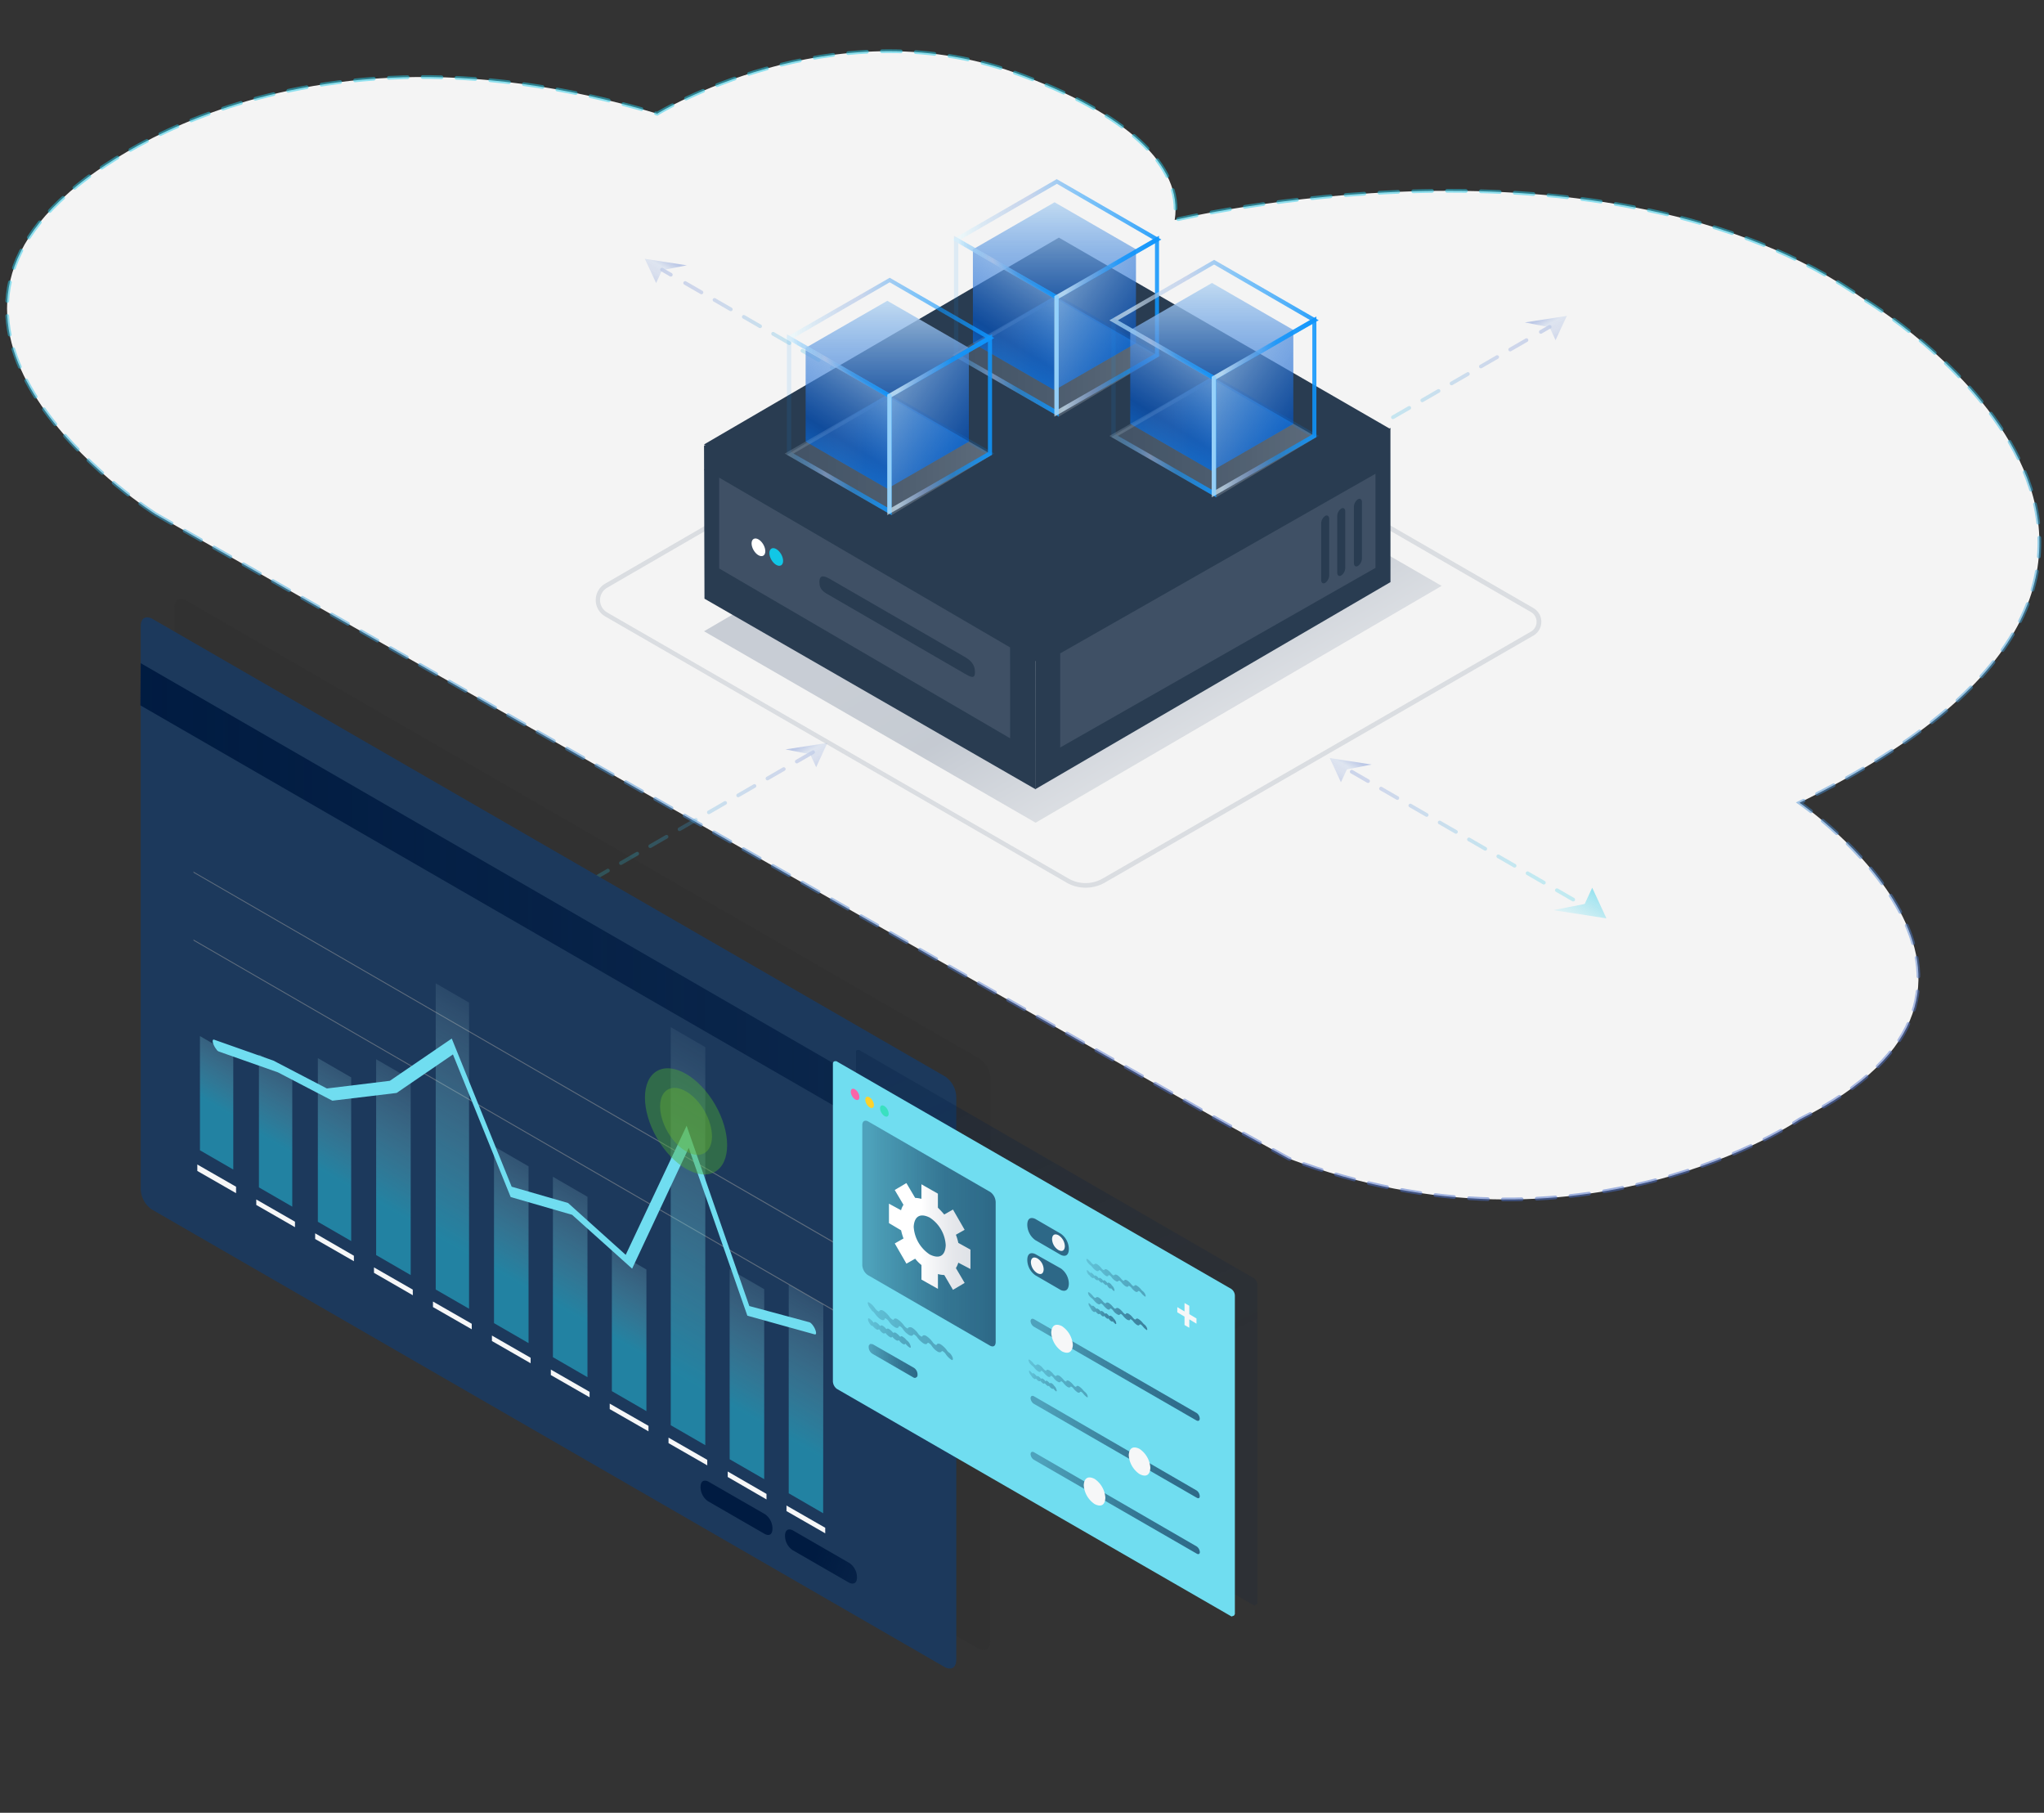 <?xml version="1.0" encoding="utf-8"?><svg xmlns="http://www.w3.org/2000/svg" xmlns:xlink="http://www.w3.org/1999/xlink" width="552" height="489.46" viewBox="0 0 552 489.46"><rect x="0" y="0" width="552" height="489.46" fill="#333333" stroke="none"/><defs><style>.cls-1{fill:#f4f4f4;stroke:url(#linear-gradient);}.cls-1,.cls-11,.cls-12,.cls-15,.cls-16,.cls-17,.cls-3,.cls-4,.cls-7,.cls-8{stroke-linecap:round;stroke-miterlimit:10;}.cls-1,.cls-12,.cls-16,.cls-3,.cls-8{stroke-dasharray:5.08 4.06;}.cls-2,.cls-22,.cls-57{opacity:0.5;}.cls-11,.cls-12,.cls-15,.cls-16,.cls-17,.cls-3,.cls-4,.cls-7,.cls-8{fill:none;}.cls-3{stroke:url(#linear-gradient-2);}.cls-4{stroke:url(#linear-gradient-3);}.cls-5{fill:url(#linear-gradient-4);}.cls-6{fill:url(#linear-gradient-5);}.cls-7{stroke:url(#linear-gradient-6);}.cls-8{stroke:url(#linear-gradient-7);}.cls-9{fill:url(#linear-gradient-8);}.cls-10{fill:url(#linear-gradient-9);}.cls-11{stroke:url(#linear-gradient-10);}.cls-12{stroke:url(#linear-gradient-11);}.cls-13{fill:url(#linear-gradient-12);}.cls-14{fill:url(#linear-gradient-13);}.cls-15{stroke:url(#linear-gradient-14);}.cls-16{stroke:url(#linear-gradient-15);}.cls-17{stroke:url(#linear-gradient-16);}.cls-18{fill:url(#linear-gradient-17);}.cls-19{fill:url(#linear-gradient-18);}.cls-20,.cls-32,.cls-41,.cls-50{opacity:0.2;}.cls-21,.cls-24{fill:#718095;}.cls-22,.cls-24,.cls-27,.cls-32,.cls-36,.cls-41,.cls-45,.cls-50,.cls-54,.cls-57,.cls-73,.cls-74,.cls-75,.cls-81,.cls-82,.cls-83,.cls-84,.cls-85,.cls-88,.cls-89,.cls-90,.cls-91,.cls-93,.cls-94,.cls-95,.cls-96,.cls-97,.cls-98{isolation:isolate;}.cls-22{fill:url(#linear-gradient-19);}.cls-23{fill:#293c51;}.cls-24,.cls-27,.cls-36,.cls-45,.cls-75{opacity:0.3;}.cls-25{fill:#fff;}.cls-26{fill:#11c7e6;}.cls-27{fill:url(#linear-gradient-20);}.cls-28{fill:url(#linear-gradient-21);}.cls-29{fill:url(#linear-gradient-22);}.cls-30{fill:url(#linear-gradient-23);}.cls-31{fill:url(#linear-gradient-24);}.cls-32{fill:url(#linear-gradient-25);}.cls-33{fill:url(#linear-gradient-26);}.cls-34{fill:url(#linear-gradient-27);}.cls-35{fill:url(#linear-gradient-28);}.cls-36{fill:url(#linear-gradient-29);}.cls-37{fill:url(#linear-gradient-30);}.cls-38{fill:url(#linear-gradient-31);}.cls-39{fill:url(#linear-gradient-32);}.cls-40{fill:url(#linear-gradient-33);}.cls-41{fill:url(#linear-gradient-34);}.cls-42{fill:url(#linear-gradient-35);}.cls-43{fill:url(#linear-gradient-36);}.cls-44{fill:url(#linear-gradient-37);}.cls-45{fill:url(#linear-gradient-38);}.cls-46{fill:url(#linear-gradient-39);}.cls-47{fill:url(#linear-gradient-40);}.cls-48{fill:url(#linear-gradient-41);}.cls-49{fill:url(#linear-gradient-42);}.cls-50{fill:url(#linear-gradient-43);}.cls-51{fill:url(#linear-gradient-44);}.cls-52{fill:url(#linear-gradient-45);}.cls-53{fill:url(#linear-gradient-46);}.cls-54{fill:#252626;opacity:0.11;}.cls-55{fill:#1c395c;}.cls-56{fill:url(#linear-gradient-47);}.cls-57{fill:#9e9e9e;}.cls-58{fill:url(#linear-gradient-48);}.cls-59{fill:url(#linear-gradient-49);}.cls-60{fill:url(#linear-gradient-50);}.cls-61,.cls-94{fill:#f6f7f8;}.cls-62{fill:url(#linear-gradient-51);}.cls-63{fill:url(#linear-gradient-52);}.cls-64{fill:url(#linear-gradient-53);}.cls-65{fill:url(#linear-gradient-54);}.cls-66{fill:url(#linear-gradient-55);}.cls-67{fill:url(#linear-gradient-56);}.cls-68{fill:url(#linear-gradient-57);}.cls-69{fill:url(#linear-gradient-58);}.cls-70{fill:url(#linear-gradient-59);}.cls-71{fill:url(#linear-gradient-60);}.cls-72{fill:#70ddf0;}.cls-73{fill:#4eaf33;}.cls-73,.cls-74{opacity:0.42;}.cls-74{fill:#64af33;}.cls-75{fill:url(#linear-gradient-61);}.cls-76{fill:#f965a8;}.cls-77{fill:#fed22c;}.cls-78{fill:#3ae0c0;}.cls-79{opacity:0.6;}.cls-80{opacity:0.8;}.cls-81,.cls-82,.cls-83,.cls-84,.cls-85,.cls-88,.cls-89,.cls-90,.cls-91,.cls-93,.cls-95,.cls-96,.cls-97,.cls-98{opacity:0.75;}.cls-81{fill:url(#linear-gradient-62);}.cls-82{fill:url(#linear-gradient-63);}.cls-83{fill:url(#linear-gradient-64);}.cls-84{fill:url(#linear-gradient-65);}.cls-86{fill:url(#linear-gradient-66);}.cls-87{fill:url(#linear-gradient-67);}.cls-88{fill:url(#linear-gradient-68);}.cls-89{fill:url(#linear-gradient-69);}.cls-90{fill:url(#linear-gradient-70);}.cls-91{fill:url(#linear-gradient-71);}.cls-92{fill:url(#linear-gradient-72);}.cls-93{fill:url(#linear-gradient-73);}.cls-95{fill:url(#linear-gradient-74);}.cls-96{fill:url(#linear-gradient-75);}.cls-97{fill:url(#linear-gradient-76);}.cls-98{fill:url(#linear-gradient-77);}</style><linearGradient id="linear-gradient" x1="55.76" y1="116.21" x2="593.75" y2="116.21" gradientTransform="matrix(0, 0.58, -1.73, 0, 477.62, -18.66)" gradientUnits="userSpaceOnUse"><stop offset="0" stop-color="#28cce8" stop-opacity="0.5"/><stop offset="0.2" stop-color="#2ac8e7" stop-opacity="0.5"/><stop offset="0.84" stop-color="#5476cc" stop-opacity="0.47"/><stop offset="1" stop-color="#4a6dc9" stop-opacity="0.5"/></linearGradient><linearGradient id="linear-gradient-2" x1="174.25" y1="-4405.42" x2="210.74" y2="-4425.4" gradientTransform="matrix(1, 0, 0, -1, -3.51, -4194.35)" xlink:href="#linear-gradient"/><linearGradient id="linear-gradient-3" x1="157.14" y1="-4434.3" x2="219.62" y2="-4468.52" gradientTransform="matrix(1, 0, 0, -1, -3.51, -4194.35)" xlink:href="#linear-gradient"/><linearGradient id="linear-gradient-4" x1="-6144.5" y1="3584.16" x2="-6144.5" y2="3593.73" gradientTransform="matrix(-1, 0.58, 0.87, 0.5, -9046.36, 1972.39)" gradientUnits="userSpaceOnUse"><stop offset="0.06" stop-color="#5476cc" stop-opacity="0.7"/><stop offset="0.37" stop-color="#9bb5e3" stop-opacity="0.5"/><stop offset="0.62" stop-color="#6f8ed5" stop-opacity="0.38"/><stop offset="1" stop-color="#4a6dc9" stop-opacity="0.5"/></linearGradient><linearGradient id="linear-gradient-5" x1="-4807.41" y1="-7536.09" x2="-4807.41" y2="-7523.97" gradientTransform="matrix(1, -0.58, -0.87, -0.5, -1591.03, -6310.15)" gradientUnits="userSpaceOnUse"><stop offset="0" stop-color="#b8eef7" stop-opacity="0.6"/><stop offset="1" stop-color="#2dcde9" stop-opacity="0.9"/></linearGradient><linearGradient id="linear-gradient-6" x1="359.4" y1="-4249.64" x2="421.88" y2="-4283.85" gradientTransform="matrix(1, 0, 0, -1, -3.51, -4194.35)" xlink:href="#linear-gradient"/><linearGradient id="linear-gradient-7" x1="372.77" y1="-4293.19" x2="404.96" y2="-4310.81" gradientTransform="matrix(1, 0, 0, -1, -3.51, -4194.35)" xlink:href="#linear-gradient"/><linearGradient id="linear-gradient-8" x1="-6343.72" y1="3584.69" x2="-6343.72" y2="3594.26" xlink:href="#linear-gradient-4"/><linearGradient id="linear-gradient-9" x1="-4601.35" y1="-7536.63" x2="-4601.35" y2="-7524.51" xlink:href="#linear-gradient-5"/><linearGradient id="linear-gradient-10" x1="-3381.6" y1="-4345.2" x2="-3319.12" y2="-4379.41" gradientTransform="translate(-2996.51 -4194.35) rotate(180)" xlink:href="#linear-gradient"/><linearGradient id="linear-gradient-11" x1="-3409.09" y1="-4410.48" x2="-3373.56" y2="-4429.93" gradientTransform="translate(-2996.51 -4194.35) rotate(180)" xlink:href="#linear-gradient"/><linearGradient id="linear-gradient-12" x1="-4357.89" y1="1519.86" x2="-4357.89" y2="1529.43" gradientTransform="matrix(1, 0.58, -0.87, 0.5, 6046.35, 1972.39)" xlink:href="#linear-gradient-4"/><linearGradient id="linear-gradient-13" x1="-6592.08" y1="-5471.12" x2="-6592.08" y2="-5459" gradientTransform="matrix(-1, -0.58, 0.87, -0.5, -1408.99, -6310.15)" xlink:href="#linear-gradient-5"/><linearGradient id="linear-gradient-14" x1="-3237.9" y1="-4234.21" x2="-3175.42" y2="-4268.43" gradientTransform="translate(-2996.51 -4194.35) rotate(180)" xlink:href="#linear-gradient"/><linearGradient id="linear-gradient-15" x1="-3219.38" y1="-4276.88" x2="-3190.97" y2="-4292.43" gradientTransform="translate(-2996.51 -4194.35) rotate(180)" xlink:href="#linear-gradient"/><linearGradient id="linear-gradient-16" x1="-3297.01" y1="-4336.23" x2="-3234.53" y2="-4370.44" gradientTransform="translate(-2996.51 -4194.35) rotate(180)" xlink:href="#linear-gradient"/><linearGradient id="linear-gradient-17" x1="-4566.67" y1="1492.45" x2="-4566.67" y2="1502.02" gradientTransform="matrix(1, 0.58, -0.87, 0.5, 6046.35, 1972.39)" xlink:href="#linear-gradient-4"/><linearGradient id="linear-gradient-18" x1="-6370.09" y1="-5443.42" x2="-6370.09" y2="-5431.3" gradientTransform="matrix(-1, -0.58, 0.87, -0.5, -1408.99, -6310.15)" xlink:href="#linear-gradient-5"/><linearGradient id="linear-gradient-19" x1="342.04" y1="879.31" x2="282.51" y2="774.71" gradientTransform="translate(0 -623.07)" gradientUnits="userSpaceOnUse"><stop offset="0.13" stop-color="#fff"/><stop offset="0.77" stop-color="#95a0b0"/><stop offset="0.82" stop-color="#98a3b2"/><stop offset="0.99" stop-color="#9ca6b5"/></linearGradient><linearGradient id="linear-gradient-20" x1="257.63" y1="-4281.01" x2="313.04" y2="-4281.01" gradientTransform="matrix(1, 0, 0, -1, 0, -4184.79)" gradientUnits="userSpaceOnUse"><stop offset="0" stop-color="#fff" stop-opacity="0.4"/><stop offset="0.17" stop-color="#fff" stop-opacity="0.44"/><stop offset="0.45" stop-color="#fff" stop-opacity="0.54"/><stop offset="0.8" stop-color="#fff" stop-opacity="0.7"/><stop offset="0.99" stop-color="#fff" stop-opacity="0.8"/></linearGradient><linearGradient id="linear-gradient-21" x1="262.74" y1="-4277.42" x2="306.78" y2="-4277.42" gradientTransform="matrix(1, 0, 0, -1, 0, -4184.79)" gradientUnits="userSpaceOnUse"><stop offset="0.04" stop-color="#e7f9fc" stop-opacity="0"/><stop offset="0.1" stop-color="#d8ecf7" stop-opacity="0.05"/><stop offset="0.37" stop-color="#0f95fc" stop-opacity="0.24"/><stop offset="0.62" stop-color="#0f95fc" stop-opacity="0.38"/><stop offset="0.84" stop-color="#0f95fc" stop-opacity="0.47"/><stop offset="1" stop-color="#0f95fc" stop-opacity="0.5"/></linearGradient><linearGradient id="linear-gradient-22" x1="284.76" y1="725.83" x2="284.76" y2="787.57" gradientTransform="translate(0 -678)" gradientUnits="userSpaceOnUse"><stop offset="0.02" stop-color="#d8ecf7" stop-opacity="0.9"/><stop offset="0.64" stop-color="#0056ce" stop-opacity="0.6"/><stop offset="1" stop-color="#0f95fc" stop-opacity="0.9"/></linearGradient><linearGradient id="linear-gradient-23" x1="289.04" y1="739.93" x2="260.51" y2="785.44" xlink:href="#linear-gradient-22"/><linearGradient id="linear-gradient-24" x1="271.95" y1="748.17" x2="324.84" y2="784.06" xlink:href="#linear-gradient-22"/><linearGradient id="linear-gradient-25" x1="257.1" y1="-4280.65" x2="313.69" y2="-4280.65" gradientTransform="matrix(1, 0, 0, -1, 0, -4184.79)" xlink:href="#linear-gradient-22"/><linearGradient id="linear-gradient-26" x1="257.1" y1="-4249.48" x2="313.63" y2="-4249.48" gradientTransform="matrix(1, 0, 0, -1, 0, -4184.79)" gradientUnits="userSpaceOnUse"><stop offset="0.04" stop-color="#e7f9fc" stop-opacity="0.6"/><stop offset="0.1" stop-color="#d8ecf7" stop-opacity="0.7"/><stop offset="0.37" stop-color="#9bb5e3" stop-opacity="0.5"/><stop offset="0.62" stop-color="#0f95fc" stop-opacity="0.5"/><stop offset="0.84" stop-color="#0f95fc" stop-opacity="0.7"/><stop offset="1" stop-color="#0f95fc" stop-opacity="0.9"/></linearGradient><linearGradient id="linear-gradient-27" x1="257.63" y1="-4272.86" x2="285.93" y2="-4272.86" gradientTransform="matrix(1, 0, 0, -1, 0, -4184.79)" gradientUnits="userSpaceOnUse"><stop offset="0.04" stop-color="#0f95fc" stop-opacity="0.1"/><stop offset="0.1" stop-color="#0f95fc" stop-opacity="0.2"/><stop offset="0.37" stop-color="#9bb5e3" stop-opacity="0.5"/><stop offset="0.62" stop-color="#0f95fc" stop-opacity="0.5"/><stop offset="0.84" stop-color="#0f95fc" stop-opacity="0.7"/><stop offset="1" stop-color="#0f95fc" stop-opacity="0.9"/></linearGradient><linearGradient id="linear-gradient-28" x1="284.74" y1="-4272.86" x2="313.04" y2="-4272.86" xlink:href="#linear-gradient-26"/><linearGradient id="linear-gradient-29" x1="300.12" y1="-4302.8" x2="355.53" y2="-4302.8" xlink:href="#linear-gradient-20"/><linearGradient id="linear-gradient-30" x1="305.23" y1="-4299.21" x2="349.27" y2="-4299.21" xlink:href="#linear-gradient-21"/><linearGradient id="linear-gradient-31" x1="327.25" y1="747.62" x2="327.25" y2="809.36" xlink:href="#linear-gradient-22"/><linearGradient id="linear-gradient-32" x1="331.54" y1="761.72" x2="303.01" y2="807.23" xlink:href="#linear-gradient-22"/><linearGradient id="linear-gradient-33" x1="314.45" y1="769.96" x2="367.34" y2="805.85" xlink:href="#linear-gradient-22"/><linearGradient id="linear-gradient-34" x1="299.6" y1="-4302.44" x2="356.18" y2="-4302.44" gradientTransform="matrix(1, 0, 0, -1, 0, -4184.79)" xlink:href="#linear-gradient-22"/><linearGradient id="linear-gradient-35" x1="299.6" y1="-4271.27" x2="356.13" y2="-4271.27" xlink:href="#linear-gradient-26"/><linearGradient id="linear-gradient-36" x1="300.12" y1="-4294.65" x2="328.43" y2="-4294.65" xlink:href="#linear-gradient-27"/><linearGradient id="linear-gradient-37" x1="327.23" y1="-4294.65" x2="355.53" y2="-4294.65" xlink:href="#linear-gradient-26"/><linearGradient id="linear-gradient-38" x1="212.51" y1="-4307.6" x2="267.91" y2="-4307.6" xlink:href="#linear-gradient-20"/><linearGradient id="linear-gradient-39" x1="217.57" y1="-4304.02" x2="261.62" y2="-4304.02" xlink:href="#linear-gradient-21"/><linearGradient id="linear-gradient-40" x1="239.59" y1="752.42" x2="239.59" y2="814.17" xlink:href="#linear-gradient-22"/><linearGradient id="linear-gradient-41" x1="243.89" y1="766.5" x2="215.37" y2="812" xlink:href="#linear-gradient-22"/><linearGradient id="linear-gradient-42" x1="226.84" y1="774.76" x2="279.72" y2="810.65" xlink:href="#linear-gradient-22"/><linearGradient id="linear-gradient-43" x1="211.92" y1="-4307.24" x2="268.5" y2="-4307.24" gradientTransform="matrix(1, 0, 0, -1, 0, -4184.79)" xlink:href="#linear-gradient-22"/><linearGradient id="linear-gradient-44" x1="211.92" y1="-4276.06" x2="268.5" y2="-4276.06" xlink:href="#linear-gradient-26"/><linearGradient id="linear-gradient-45" x1="212.51" y1="-4299.45" x2="240.8" y2="-4299.45" xlink:href="#linear-gradient-27"/><linearGradient id="linear-gradient-46" x1="239.62" y1="-4299.45" x2="267.91" y2="-4299.45" xlink:href="#linear-gradient-26"/><linearGradient id="linear-gradient-47" x1="-5303.38" y1="-8823.93" x2="-5048.95" y2="-8823.93" gradientTransform="matrix(0.87, 0.5, 0, -1.16, 4644.84, -7379.36)" gradientUnits="userSpaceOnUse"><stop offset="0" stop-color="#001b41"/><stop offset="1" stop-color="#001b41" stop-opacity="0.6"/></linearGradient><linearGradient id="linear-gradient-48" x1="-12084.87" y1="-8946.76" x2="-12073.44" y2="-8958.18" gradientTransform="matrix(0.87, 0.5, -0.5, -1.45, 6241.21, -6460.75)" xlink:href="#linear-gradient-47"/><linearGradient id="linear-gradient-49" x1="1467.35" y1="-8935.38" x2="1486.78" y2="-8935.38" xlink:href="#linear-gradient-47"/><linearGradient id="linear-gradient-50" x1="3531.33" y1="-7791.77" x2="3531.33" y2="-7863.35" gradientTransform="matrix(0.87, 0.5, 0, -1.15, -2950.09, -10472.23)" gradientUnits="userSpaceOnUse"><stop offset="0" stop-color="#e7f9fc" stop-opacity="0"/><stop offset="1" stop-color="#28cce8" stop-opacity="0.5"/></linearGradient><linearGradient id="linear-gradient-51" x1="3549.62" y1="-7822.01" x2="3549.62" y2="-7863.35" xlink:href="#linear-gradient-50"/><linearGradient id="linear-gradient-52" x1="3494.75" y1="-7825.17" x2="3494.75" y2="-7863.43" xlink:href="#linear-gradient-50"/><linearGradient id="linear-gradient-53" x1="3476.46" y1="-7832.25" x2="3476.46" y2="-7863.35" xlink:href="#linear-gradient-50"/><linearGradient id="linear-gradient-54" x1="3458.18" y1="-7835.93" x2="3458.18" y2="-7862.62" xlink:href="#linear-gradient-50"/><linearGradient id="linear-gradient-55" x1="3513.03" y1="-7817.54" x2="3513.03" y2="-7863.35" xlink:href="#linear-gradient-50"/><linearGradient id="linear-gradient-56" x1="3567.91" y1="-7821.17" x2="3567.91" y2="-7863.35" xlink:href="#linear-gradient-50"/><linearGradient id="linear-gradient-57" x1="3586.2" y1="-7830.23" x2="3586.2" y2="-7863.35" xlink:href="#linear-gradient-50"/><linearGradient id="linear-gradient-58" x1="3604.48" y1="-7770.28" x2="3604.48" y2="-7863.35" xlink:href="#linear-gradient-50"/><linearGradient id="linear-gradient-59" x1="3622.77" y1="-7818.93" x2="3622.77" y2="-7863.35" xlink:href="#linear-gradient-50"/><linearGradient id="linear-gradient-60" x1="3641.06" y1="-7814.52" x2="3641.06" y2="-7863.35" xlink:href="#linear-gradient-50"/><linearGradient id="linear-gradient-61" x1="4515.62" y1="2183.26" x2="4663.01" y2="2287.34" gradientTransform="matrix(0.87, 0.5, -0.5, 0.86, -2589.59, -3885.32)" gradientUnits="userSpaceOnUse"><stop offset="0" stop-color="#001b41"/><stop offset="0.78" stop-color="#001b41" stop-opacity="0.4"/></linearGradient><linearGradient id="linear-gradient-62" x1="245.91" y1="-224.45" x2="268.93" y2="-224.45" gradientTransform="translate(-11.6 583.8)" gradientUnits="userSpaceOnUse"><stop offset="0.04" stop-color="#001b41" stop-opacity="0.4"/><stop offset="0.1" stop-color="#001b41" stop-opacity="0.44"/><stop offset="0.62" stop-color="#001b41" stop-opacity="0.71"/><stop offset="1" stop-color="#001b41" stop-opacity="0.8"/></linearGradient><linearGradient id="linear-gradient-63" x1="246.01" y1="-223.89" x2="257.36" y2="-223.89" xlink:href="#linear-gradient-62"/><linearGradient id="linear-gradient-64" x1="304.99" y1="-238.67" x2="321" y2="-238.67" xlink:href="#linear-gradient-62"/><linearGradient id="linear-gradient-65" x1="305.14" y1="-238.14" x2="312.62" y2="-238.14" xlink:href="#linear-gradient-62"/><linearGradient id="linear-gradient-66" x1="305.42" y1="-229.76" x2="321.43" y2="-229.76" xlink:href="#linear-gradient-62"/><linearGradient id="linear-gradient-67" x1="305.57" y1="-229.23" x2="313.05" y2="-229.23" xlink:href="#linear-gradient-62"/><linearGradient id="linear-gradient-68" x1="289.35" y1="-211.53" x2="305.36" y2="-211.53" xlink:href="#linear-gradient-62"/><linearGradient id="linear-gradient-69" x1="289.49" y1="-211" x2="296.97" y2="-211" xlink:href="#linear-gradient-62"/><linearGradient id="linear-gradient-70" x1="246.22" y1="-216.35" x2="259.41" y2="-216.35" xlink:href="#linear-gradient-62"/><linearGradient id="linear-gradient-71" x1="244.46" y1="-250.74" x2="280.49" y2="-250.74" xlink:href="#linear-gradient-62"/><linearGradient id="linear-gradient-72" x1="252.99" y1="-159.45" x2="275.05" y2="-159.45" gradientTransform="matrix(1, 1.15, 0, 1, -12.92, 188.48)" gradientUnits="userSpaceOnUse"><stop offset="0.4" stop-color="#fff"/><stop offset="0.53" stop-color="#f4f5f7"/><stop offset="0.79" stop-color="#e5e7eb"/><stop offset="1" stop-color="#dfe2e7"/></linearGradient><linearGradient id="linear-gradient-73" x1="3653.41" y1="2374.45" x2="3664.1" y2="2382" gradientTransform="matrix(0.87, 0.5, -0.5, 0.86, -1710.12, -3552.5)" xlink:href="#linear-gradient-62"/><linearGradient id="linear-gradient-74" x1="3648.7" y1="2366.26" x2="3659.39" y2="2373.81" gradientTransform="matrix(0.87, 0.5, -0.5, 0.86, -1710.12, -3552.5)" xlink:href="#linear-gradient-62"/><linearGradient id="linear-gradient-75" x1="1131.57" y1="2406.02" x2="1184.47" y2="2406.02" gradientTransform="matrix(0.87, 0.5, 0, 1.15, -705.71, -2981.04)" xlink:href="#linear-gradient-62"/><linearGradient id="linear-gradient-76" x1="1131.57" y1="2424.17" x2="1184.47" y2="2424.17" gradientTransform="matrix(0.87, 0.5, 0, 1.15, -705.71, -2981.04)" xlink:href="#linear-gradient-62"/><linearGradient id="linear-gradient-77" x1="1131.57" y1="2437.3" x2="1184.47" y2="2437.3" gradientTransform="matrix(0.87, 0.5, 0, 1.15, -705.71, -2981.04)" xlink:href="#linear-gradient-62"/></defs><g id="Layer_1" data-name="Layer 1"><path class="cls-1" d="M42.06,138.86s-71.39-45.14-23.8-86.54c0,0,55.39-52.93,159.23-21.63,0,0,46.72-28.84,96.48-11.1,30,10.76,45.62,25.13,43.27,39.8,0,0,116.39-28,186.48,21.64,0,0,116.82,69.8-17.74,135.71,0,0,72.26,49.61,0,85.53,0,0-58.84,40.52-138,10.52l-20.34-11.25Z"/><g class="cls-2"><line class="cls-3" x1="219.58" y1="203.08" x2="157.82" y2="238.73"/><line class="cls-4" x1="155.89" y1="239.84" x2="153.5" y2="241.22"/><polygon class="cls-5" points="223.44 200.59 221.93 203.86 220.41 207.14 218.8 203.66 212.11 202.34 217.78 201.47 223.44 200.59"/><polygon class="cls-6" points="147.34 245.34 149.26 241.2 151.19 237.06 153.21 241.45 161.68 243.11 154.51 244.22 147.34 245.34"/></g><g class="cls-2"><line class="cls-7" x1="418.5" y1="88.23" x2="416.12" y2="89.61"/><line class="cls-8" x1="412.24" y1="91.84" x2="357.96" y2="123.18"/><polygon class="cls-9" points="423.13 85.3 421.61 88.57 420.09 91.85 418.48 88.37 411.79 87.05 417.46 86.18 423.13 85.3"/><polygon class="cls-10" points="353.88 126.09 355.79 121.96 357.72 117.82 359.75 122.21 368.21 123.87 361.04 124.98 353.88 126.09"/></g><g class="cls-2"><line class="cls-11" x1="322.48" y1="183.78" x2="324.86" y2="185.16"/><line class="cls-12" x1="365.05" y1="208.36" x2="425.13" y2="243.05"/><polygon class="cls-13" points="359.1 204.67 360.62 207.94 362.13 211.22 363.74 207.74 370.43 206.42 364.76 205.55 359.1 204.67"/><polygon class="cls-14" points="433.83 247.96 431.91 243.82 429.99 239.68 427.96 244.07 419.5 245.74 426.66 246.85 433.83 247.96"/></g><g class="cls-2"><line class="cls-15" x1="178.79" y1="72.8" x2="181.16" y2="74.18"/><line class="cls-16" x1="185.04" y1="76.41" x2="232.74" y2="103.96"/><line class="cls-17" x1="298.25" y1="141.77" x2="300.63" y2="143.15"/><polygon class="cls-18" points="174.15 69.88 175.67 73.15 177.19 76.43 178.8 72.95 185.49 71.63 179.82 70.76 174.15 69.88"/><polygon class="cls-19" points="235.94 105.36 234.02 101.22 232.1 97.08 230.07 101.47 221.6 103.13 228.77 104.25 235.94 105.36"/></g><g class="cls-20"><path class="cls-21" d="M288,238.28,163.41,166.42a5.11,5.11,0,0,1,0-8.82l112-64.86a15,15,0,0,1,14.9,0l123.79,71.42a4.46,4.46,0,0,1,1.58,1.59h0a4.3,4.3,0,0,1-1.59,5.87L298.41,238.28a10.45,10.45,0,0,1-10.45,0ZM276,93.83,164,158.67a3.86,3.86,0,0,0,0,6.71L288.55,237.2a9.22,9.22,0,0,0,9.23,0l115.65-66.65h0a3.06,3.06,0,0,0,0-5.31L289.69,93.8a13.68,13.68,0,0,0-13.69,0Z"/><ellipse class="cls-21" cx="345.78" cy="125.78" rx="2.86" ry="1.65"/><ellipse class="cls-21" cx="220.14" cy="125.61" rx="2.86" ry="1.65"/></g><g class="cls-20"><ellipse class="cls-21" cx="223.6" cy="122.09" rx="3.17" ry="1.82"/><ellipse class="cls-21" cx="362.68" cy="121.9" rx="3.17" ry="1.82"/></g><polygon class="cls-22" points="279.68 222.13 190.13 170.44 299.78 106.5 389.32 158.19 279.68 222.13"/><polygon class="cls-23" points="279.68 178.51 190.13 126.82 279.68 75.12 369.21 126.82 279.68 178.51"/><polygon class="cls-23" points="279.71 213.13 190.25 161.65 190.13 120.29 192.02 119.79 279.67 170.87 279.71 213.13"/><polygon class="cls-23" points="279.68 171.69 190.13 120 285.96 64.16 375.5 115.85 279.68 171.69"/><polygon class="cls-24" points="272.79 199.34 194.22 153.49 194.22 128.96 272.78 174.8 272.79 199.34"/><path class="cls-23" d="M260.41,181.82l-36.25-21c-1.58-.9-2.87-1.52-2.87-3.65h0c0-2.1,1.29-1.73,2.87-.83l36.25,20.95c1.58.91,2.89,2,2.89,4.15h0C263.32,183.58,262,182.71,260.41,181.82Z"/><ellipse class="cls-25" cx="204.82" cy="147.77" rx="1.52" ry="2.61" transform="translate(-46.44 122.21) rotate(-30)"/><ellipse class="cls-26" cx="209.64" cy="150.38" rx="1.52" ry="2.61" transform="translate(-47.11 124.97) rotate(-30)"/><polygon class="cls-23" points="279.64 213.06 375.51 157.17 375.5 115.53 279.67 171.37 279.64 213.06"/><polygon class="cls-24" points="286.32 201.82 371.46 153.33 371.46 127.92 286.32 176.41 286.32 201.82"/><path class="cls-23" d="M362.21,155.38h0c-.58.34-1.08,0-1.08-.79V139.31a2.53,2.53,0,0,1,1.08-2h0c.58-.33,1.09,0,1.09.79v15.27A2.54,2.54,0,0,1,362.21,155.38Z"/><path class="cls-23" d="M366.72,152.81h0c-.6.33-1.09,0-1.09-.82V136.8a2.57,2.57,0,0,1,1.09-2h0c.58-.32,1.08,0,1.08.77v15.21A2.52,2.52,0,0,1,366.72,152.81Z"/><path class="cls-23" d="M357.87,157.38h0c-.58.34-1.08,0-1.08-.81V141.31a2.55,2.55,0,0,1,1.08-2h0c.58-.34,1.09,0,1.09.81v15.26A2.55,2.55,0,0,1,357.87,157.38Z"/><polygon class="cls-27" points="257.63 96.2 285.93 112.49 313.04 96.2 284.74 79.96 257.63 96.2"/><path class="cls-28" d="M262.74,92.66,284.8,79.94l22,12.69-22,12.7Z"/><path class="cls-29" d="M262.74,67.33,284.8,54.61l22,12.7-22,12.7Z"/><path class="cls-30" d="M262.74,92.64V67.32l22,12.68v25.33Z"/><path class="cls-31" d="M306.78,92.64V67.32L284.75,80v25.33Z"/><path class="cls-32" d="M285.34,112.17,257.1,95.87l28.34-16.32,28.25,16.31Zm-25.95-16.3,25.95,14.94,26-15-25.91-15Z"/><path class="cls-33" d="M285.34,81,257.1,64.69l28.28-16.32,28.25,16.3ZM259.39,64.69l25.95,14.94,26-15-25.91-15Z"/><path class="cls-34" d="M285.93,112.49,257.63,96.2V63.66l28.3,16.28Zm-27.13-17,26,14.94V80.63l-26-14.94Z"/><path class="cls-35" d="M284.74,112.49V79.94L313,63.66V96.2Zm1.17-31.86v29.83l26-14.94V65.69Z"/><polygon class="cls-36" points="300.12 117.99 328.43 134.28 355.53 117.99 327.23 101.75 300.12 117.99"/><path class="cls-37" d="M305.23,114.45l22.07-12.73,22,12.7-22,12.7Z"/><path class="cls-38" d="M305.23,89.12,327.3,76.4l22,12.7-22,12.7Z"/><path class="cls-39" d="M305.23,114.43V89.11l22,12.68v25.33Z"/><path class="cls-40" d="M349.27,114.43V89.11l-22,12.68v25.33Z"/><path class="cls-41" d="M327.83,134l-28.23-16.3,28.33-16.32,28.25,16.31Zm-25.94-16.3,25.94,14.94,25.95-14.95-25.9-15Z"/><path class="cls-42" d="M327.83,102.82,299.6,86.48l28.28-16.32,28.25,16.3ZM301.89,86.48l25.94,14.94,25.95-15-25.9-15Z"/><path class="cls-43" d="M328.43,134.28,300.12,118V85.45l28.31,16.27Zm-27.13-17,25.95,14.94V102.42L301.3,87.48Z"/><path class="cls-44" d="M327.23,134.28V101.72L355.5,85.45V118Zm1.17-31.86v29.83l26-14.94V87.48Z"/><polygon class="cls-45" points="212.51 122.78 240.8 139.08 267.91 122.78 239.62 106.55 212.51 122.78"/><path class="cls-46" d="M217.57,119.24l22.06-12.7,22,12.69-22,12.71Z"/><path class="cls-47" d="M217.57,93.92l22.06-12.71,22,12.69-22,12.7Z"/><path class="cls-48" d="M217.57,119.23V93.91l22,12.68v25.33Z"/><path class="cls-49" d="M261.65,119.23V93.91l-22,12.68v25.33Z"/><path class="cls-50" d="M240.22,138.76l-28.3-16.29,28.35-16.33,28.23,16.31Zm-25.94-16.29,25.95,14.94,25.94-15-25.89-15Z"/><path class="cls-51" d="M240.22,107.58l-28.3-16.29L240.27,75,268.5,91.27Zm-25.94-16.3,25.95,14.94,25.94-15-25.9-15Z"/><path class="cls-52" d="M240.8,139.08l-28.29-16.3V90.25l28.29,16.3Zm-27.11-17,25.94,14.94V107.22l-25.94-15Z"/><path class="cls-53" d="M239.62,139.08V106.55l28.29-16.3v32.53Zm1.17-31.86v29.83l26-14.94V92.23Z"/><path class="cls-54" d="M264.4,445.28,50,321.48a7,7,0,0,1-2.95-5.56V164.17c0-2.18,1.14-3,3-2.2L264.52,285.79a7.07,7.07,0,0,1,3,5.58l-.1,151.68c0,2.21-1.14,3-3,2.23Z"/><path class="cls-55" d="M255.29,450.21,40.9,326.5A7,7,0,0,1,38,320.94V169.19c0-2.19,1.14-3,3-2.19L255.31,290.7a7,7,0,0,1,2.94,5.56V448c0,2.18-1.14,3-3,2.2Z"/><path class="cls-56" d="M258.26,317.63,37.92,190.45,38,179.06,258.21,306.22l.05,11.41Z"/><path class="cls-57" d="M52.2,253.65l184.05,106.4.14.39L52.33,254Z"/><path class="cls-57" d="M52.17,235.3,236.23,341.69l.13.39-184-106.4Z"/><path class="cls-58" d="M229.41,427.39,214,418.51a4.73,4.73,0,0,1-2-3.83c0-1.48.77-2.06,2-1.54l15.44,8.91a4.72,4.72,0,0,1,2,3.83c0,1.48-.78,2-2,1.51Z"/><path class="cls-59" d="M206.61,414.22l-15.42-8.89a4.7,4.7,0,0,1-2-3.83c0-1.48.77-2.05,2-1.53l15.42,8.88a4.73,4.73,0,0,1,2,3.83c0,1.54-.74,2.12-2,1.54Z"/><path class="cls-60" d="M126.67,353.36l-9-5.19V265.51l9,5.19Z"/><path class="cls-61" d="M127.4,358.91l-10.47-6v-1.49l10.47,6Z"/><path class="cls-62" d="M142.74,362.64l-9.33-5.39V309.52l9.33,5.39Z"/><path class="cls-61" d="M143.3,368.08l-10.45-6v-1.48l10.45,6Z"/><path class="cls-63" d="M94.84,335.08l-9-5.2V285.7l9,5.2Z"/><path class="cls-61" d="M95.57,340.53l-10.46-6V333l10.46,6.05Z"/><path class="cls-64" d="M78.93,325.8l-9-5.2V284.68l9,5.2Z"/><path class="cls-61" d="M79.66,331.34l-10.45-6v-1.48l10.45,6Z"/><path class="cls-65" d="M63,315.78l-9-5.2V279.75l9,5.2Z"/><path class="cls-61" d="M63.75,322.16l-10.46-6v-1.74l10.46,6Z"/><path class="cls-66" d="M110.91,344.27l-9.33-5.4V286l9.33,5.39Z"/><path class="cls-61" d="M111.49,349.72,101,343.67V342.2l10.47,6Z"/><path class="cls-67" d="M158.65,371.84l-9.33-5.4V317.73l9.33,5.4Z"/><path class="cls-61" d="M159.22,377.27l-10.46-6v-1.48l10.46,6Z"/><path class="cls-68" d="M174.57,381l-9.33-5.39V337.38l9.33,5.39Z"/><path class="cls-61" d="M175.13,386.46l-10.47-6v-1.48l10.47,6Z"/><path class="cls-69" d="M190.47,390.2l-9.33-5.39V277.33l9.33,5.39Z"/><path class="cls-61" d="M191,395.65l-10.46-6v-1.49l10.46,6Z"/><path class="cls-70" d="M206.38,399.38,197.05,394V342.7l9.33,5.38Z"/><path class="cls-61" d="M207,404.85l-10.47-6.06v-1.48L207,403.36Z"/><path class="cls-71" d="M222.3,408.58,213,403.19V346.8l9.34,5.4Z"/><path class="cls-61" d="M222.86,414l-10.46-6V406.5l10.46,6Z"/><path class="cls-72" d="M58.52,283.43a5.59,5.59,0,0,1-.84-1.38c-.37-.89-.3-1.49.16-1.33h0l16,5.65,14.44,7.52,17-2.07L122,280.41l16.18,40,15.23,4.4,15.57,14,16.45-34.86,16.93,48.68L218.55,357c.43.09,1.12.89,1.53,1.8s.4,1.57,0,1.49l-.07,0-18.18-5.05L186,309.94l-15.29,32.6L154.5,328l-16.59-4.8-15.59-38.5-15.21,10.4-17.35,2.09-14.7-7.65-15.87-5.59a1.53,1.53,0,0,1-.67-.48Z"/><ellipse class="cls-73" cx="185.27" cy="302.77" rx="9.06" ry="15.7" transform="translate(-126.56 133.2) rotate(-30)"/><ellipse class="cls-74" cx="185.27" cy="302.77" rx="5.72" ry="9.91" transform="translate(-126.56 133.2) rotate(-30)"/><path class="cls-75" d="M338.71,433.49,232.25,372.06a2.73,2.73,0,0,1-1.08-2V283.85c0-.21.11-.2.22-.29a.32.32,0,0,1,.32-.05c.11,0,.22-.08.43.06L338.6,345.11a2.28,2.28,0,0,1,1,1.88v85.55a.49.49,0,0,1-.1.42c0,.21-.11.2-.22.29a.35.35,0,0,1-.32.06C338.92,433.47,338.84,433.54,338.71,433.49Z"/><path class="cls-72" d="M332.49,436.4,226,375a2.67,2.67,0,0,1-1.07-2V287.3c0-.21,0-.35.1-.41,0-.22.11-.2.22-.29a.35.35,0,0,1,.32-.06c.11,0,.22-.08.43.06L332.49,348a2.28,2.28,0,0,1,1,1.87v85.67a.46.46,0,0,1-.1.41c0,.22-.11.2-.22.29a.35.35,0,0,1-.32.06C332.82,436.55,332.6,436.41,332.49,436.4Z"/><ellipse class="cls-76" cx="230.93" cy="295.49" rx="0.93" ry="1.68" transform="translate(-116.81 155.05) rotate(-30)"/><ellipse class="cls-77" cx="234.84" cy="297.65" rx="0.93" ry="1.68" transform="translate(-117.36 157.29) rotate(-30)"/><ellipse class="cls-78" cx="238.83" cy="299.98" rx="0.93" ry="1.68" transform="translate(-117.99 159.6) rotate(-30)"/><g class="cls-79"><g class="cls-80"><path class="cls-81" d="M235,353.22a2.82,2.82,0,0,1-.65-1.39c0-.23.12-.3.32-.17a5.08,5.08,0,0,1,1.62,1.55,2.46,2.46,0,0,0,.76.76c.22.17.39.16.43,0,.2-.31.58-.33,1.08-.05a6.53,6.53,0,0,1,1.61,1.55,2.58,2.58,0,0,0,.76.76c.23.17.39.16.43,0,.2-.31.58-.33,1.08,0a6.72,6.72,0,0,1,1.62,1.55,2.56,2.56,0,0,0,.75.76c.23.17.39.16.44,0s.58-.33,1.07-.05A5.63,5.63,0,0,1,247.9,360a2.51,2.51,0,0,0,.76.77c.23.17.39.15.43,0,.2-.31.58-.33,1.08-.05a6.85,6.85,0,0,1,1.62,1.54,2.5,2.5,0,0,0,.75.77c.23.17.39.15.43,0,.2-.31.59-.33,1.08-.05a6.67,6.67,0,0,1,1.62,1.54,2.51,2.51,0,0,0,.76.77,3,3,0,0,1,.86,1.32c.1.42,0,.65-.22.61a5.35,5.35,0,0,1-1.62-1.54,2.39,2.39,0,0,0-.75-.77c-.23-.17-.39-.15-.43,0s-.51.33-1,.07a5.08,5.08,0,0,1-1.62-1.55,2.58,2.58,0,0,0-.76-.76c-.22-.17-.39-.15-.43,0-.2.31-.58.33-1.08.05a6.72,6.72,0,0,1-1.62-1.55,2.45,2.45,0,0,0-.75-.76c-.23-.17-.39-.15-.43,0-.2.31-.58.33-1.08.05a5.14,5.14,0,0,1-1.62-1.54,2.5,2.5,0,0,0-.75-.77c-.26-.18-.43-.12-.44.15-.16.31-.51.33-1,.07a5.29,5.29,0,0,1-1.62-1.55,2.34,2.34,0,0,0-.75-.76c-.26-.18-.42-.13-.43.15-.39.61-1.48,0-2.59-1.48a2.51,2.51,0,0,0-.76-.77Z"/></g><g class="cls-80"><path class="cls-82" d="M235.17,357.79a4,4,0,0,1-.65-1.07c-.2-.57-.11-.89.22-.73h0a3.7,3.7,0,0,1,1,.9l.22.25c.11-.22.34-.26.64-.11a3.57,3.57,0,0,1,1,.9l.1.13c.12-.22.35-.26.65-.12a3.6,3.6,0,0,1,1,.91h.11c.12-.18.35-.18.65,0a4,4,0,0,1,1,.91l.21.14c.12-.18.35-.18.65,0a4,4,0,0,1,1,.91l.22.14c.09-.23.33-.24.65,0a3.77,3.77,0,0,1,1,.91,2.69,2.69,0,0,1,1,1.33h0c.19.47.15.78-.09.69l-.13-.07h0a3.77,3.77,0,0,1-1-.91l-.11-.12c-.11.22-.34.26-.64.11a3.57,3.57,0,0,1-1-.9l-.21-.14c-.12.18-.35.18-.65,0a3.7,3.7,0,0,1-1-.9l-.11,0c-.09.24-.33.24-.65,0a3.7,3.7,0,0,1-1-.9l-.21-.15c-.23.41-.94,0-1.62-1l-.11,0c-.12.18-.35.19-.65,0a3.77,3.77,0,0,1-1-.91A.61.61,0,0,1,235.17,357.79Z"/></g></g><g class="cls-79"><g class="cls-80"><path class="cls-83" d="M293.83,341a1.92,1.92,0,0,1-.44-.93.2.2,0,0,1,.22-.18,4.6,4.6,0,0,1,1.08,1,2.27,2.27,0,0,0,.54.51.35.35,0,0,0,.32-.05c.16-.18.42-.18.76,0a5,5,0,0,1,1.08,1,2,2,0,0,0,.54.52c.1,0,.32.16.32-.06.16-.17.42-.17.75,0a4.62,4.62,0,0,1,1.08,1,2.84,2.84,0,0,0,.54.52.36.36,0,0,0,.33-.06c.15-.18.42-.17.75,0a4.6,4.6,0,0,1,1.08,1,2.27,2.27,0,0,0,.54.51c.11,0,.32.16.32-.06s.4-.23.76,0a4.82,4.82,0,0,1,1.08,1,2.16,2.16,0,0,0,.54.52.35.35,0,0,0,.32-.06c.12-.24.4-.24.76,0a5,5,0,0,1,1.08,1,2.25,2.25,0,0,0,.53.51,2.27,2.27,0,0,1,.65,1c.08.28,0,.44-.11.41a4.59,4.59,0,0,1-1.07-1,2.47,2.47,0,0,0-.54-.51.36.36,0,0,0-.33.06c-.11.21-.34.25-.65.11a4.59,4.59,0,0,1-1.07-1,2.47,2.47,0,0,0-.54-.51c-.11,0-.33-.16-.33.05-.16.18-.42.18-.75,0a4.41,4.41,0,0,1-1.08-1,2.47,2.47,0,0,0-.54-.51.35.35,0,0,0-.32.06c-.13.24-.4.23-.76,0a3.24,3.24,0,0,1-1.08-1,2.35,2.35,0,0,0-.54-.52c-.11,0-.32-.15-.32.06s-.34.26-.65.12a5,5,0,0,1-1.08-1,2.16,2.16,0,0,0-.54-.52c-.11,0-.32-.16-.32.06-.28.44-1,0-1.83-1a2.47,2.47,0,0,0-.54-.51A4.34,4.34,0,0,1,293.83,341Z"/></g><g class="cls-80"><path class="cls-84" d="M294,344.2a2.69,2.69,0,0,1-.43-.71c-.11-.34-.11-.67.11-.52h0a3.5,3.5,0,0,1,.65.64l.1.12c.08-.13.24-.14.44,0a3.85,3.85,0,0,1,.64.64l.11.12c.08-.13.23-.14.43,0a1.83,1.83,0,0,1,.65.64l.11,0c.08-.13.23-.14.43,0a1.74,1.74,0,0,1,.65.64h.1c.08-.13.24-.14.44,0a3.85,3.85,0,0,1,.64.64l.11,0c.08-.13.23-.14.43,0a1.67,1.67,0,0,1,.65.64,2.23,2.23,0,0,1,.65,1c.12.36.08.58-.11.52h0a3.22,3.22,0,0,1-.65-.64l-.11-.12c-.08.13-.23.14-.43,0A1.82,1.82,0,0,1,299,347l-.1-.12c-.08.13-.24.14-.43,0a3.53,3.53,0,0,1-.65-.64l-.11,0c-.08.13-.23.14-.43,0a3.23,3.23,0,0,1-.65-.64h-.11c-.18.21-.61,0-1.08-.6l-.1,0c-.08.13-.24.14-.43,0a1.67,1.67,0,0,1-.65-.64Z"/></g></g><g class="cls-85"><g class="cls-80"><path class="cls-86" d="M294.26,350a1.89,1.89,0,0,1-.43-.93.19.19,0,0,1,.21-.18,4.82,4.82,0,0,1,1.08,1,2.57,2.57,0,0,0,.54.52.35.35,0,0,0,.32-.06c.16-.18.43-.17.76,0a4.6,4.6,0,0,1,1.08,1,2.1,2.1,0,0,0,.54.51c.11,0,.32.16.32-.05.16-.18.42-.18.76,0a5,5,0,0,1,1.08,1,2.13,2.13,0,0,0,.53.52.36.36,0,0,0,.33-.06c.16-.17.42-.17.75,0a4.82,4.82,0,0,1,1.08,1,2.84,2.84,0,0,0,.54.52c.11,0,.33.15.33-.06s.39-.24.75,0a4.41,4.41,0,0,1,1.08,1,2.27,2.27,0,0,0,.54.51.35.35,0,0,0,.32-.06c.12-.23.4-.23.76,0a5,5,0,0,1,1.08,1,2.35,2.35,0,0,0,.54.52,2.22,2.22,0,0,1,.64,1c.09.28,0,.45-.1.42a4.62,4.62,0,0,1-1.08-1,2.55,2.55,0,0,0-.54-.52.36.36,0,0,0-.33.06c-.11.22-.34.26-.64.11a4.41,4.41,0,0,1-1.08-1,2.47,2.47,0,0,0-.54-.51c-.11,0-.33-.16-.33.06s-.42.17-.75,0a4.82,4.82,0,0,1-1.08-1,2.57,2.57,0,0,0-.54-.52.35.35,0,0,0-.32.06c-.12.24-.4.24-.76,0a3.14,3.14,0,0,1-1.08-1,2.1,2.1,0,0,0-.54-.51c-.1,0-.32-.16-.32.05s-.34.26-.65.12a5,5,0,0,1-1.08-1,2.1,2.1,0,0,0-.54-.51c-.1,0-.32-.16-.32,0-.27.44-1,0-1.83-1a2.47,2.47,0,0,0-.54-.51A3.23,3.23,0,0,1,294.26,350Z"/></g><g class="cls-80"><path class="cls-87" d="M294.47,353.12a2.86,2.86,0,0,1-.43-.72c-.11-.34-.11-.66.11-.52h0a3.87,3.87,0,0,1,.65.64l.11.12c.08-.12.23-.14.43,0a3.85,3.85,0,0,1,.64.64l.11.13c.08-.13.23-.15.43,0a1.67,1.67,0,0,1,.65.64h.11c.08-.13.23-.14.43,0a1.75,1.75,0,0,1,.65.64l.11,0c.08-.13.23-.15.43,0a3.21,3.21,0,0,1,.64.64h.11c.08-.13.23-.14.43,0a1.75,1.75,0,0,1,.65.64,2.3,2.3,0,0,1,.65,1c.13.36.08.59-.11.53h0a3.87,3.87,0,0,1-.65-.64l-.1-.13c-.09.13-.24.15-.44,0a1.73,1.73,0,0,1-.64-.64l-.11-.12c-.08.13-.23.14-.43,0a3.53,3.53,0,0,1-.65-.64l-.11,0c-.08.13-.23.15-.43.05a3.87,3.87,0,0,1-.65-.64l-.11,0c-.18.21-.61,0-1.07-.6l-.11,0c-.08.13-.23.15-.43.05a1.83,1.83,0,0,1-.65-.64Z"/></g></g><g class="cls-79"><g class="cls-80"><path class="cls-88" d="M278.18,368.18a2,2,0,0,1-.43-.93c0-.13.1-.19.22-.18a5,5,0,0,1,1.08,1,2.35,2.35,0,0,0,.54.52.35.35,0,0,0,.32-.06c.16-.18.42-.18.75,0a4.24,4.24,0,0,1,1.08,1,2.47,2.47,0,0,0,.54.51c.11,0,.33.16.33-.06s.42-.17.75,0a4.82,4.82,0,0,1,1.08,1,2.57,2.57,0,0,0,.54.52.35.35,0,0,0,.32-.06c.16-.18.42-.17.76,0a4.8,4.8,0,0,1,1.08,1,2.1,2.1,0,0,0,.54.51c.1,0,.32.16.32-.05s.4-.24.76,0a4.8,4.8,0,0,1,1.07,1,2.32,2.32,0,0,0,.54.52.36.36,0,0,0,.33-.06c.12-.24.39-.23.75,0a4.82,4.82,0,0,1,1.08,1,2.84,2.84,0,0,0,.54.52,2.17,2.17,0,0,1,.65,1c.08.28,0,.45-.11.41a4.41,4.41,0,0,1-1.08-1,2.1,2.1,0,0,0-.54-.51.35.35,0,0,0-.32.06c-.12.21-.34.26-.65.11a4.8,4.8,0,0,1-1.08-1,2.1,2.1,0,0,0-.54-.51c-.11,0-.32-.16-.32.06-.16.17-.42.17-.76,0a4.8,4.8,0,0,1-1.07-1,2.55,2.55,0,0,0-.54-.52.36.36,0,0,0-.33.06c-.12.24-.39.23-.75,0a3.15,3.15,0,0,1-1.08-1,2.84,2.84,0,0,0-.54-.52c-.11,0-.33-.15-.33.06s-.34.26-.64.12a4.82,4.82,0,0,1-1.08-1,2.84,2.84,0,0,0-.54-.52c-.11,0-.32-.15-.32.06-.28.44-1.05,0-1.84-1a2.27,2.27,0,0,0-.54-.51A4.27,4.27,0,0,1,278.18,368.18Z"/></g><g class="cls-80"><path class="cls-89" d="M278.4,371.34a2.54,2.54,0,0,1-.43-.71c-.11-.34-.11-.66.1-.52h0a3.23,3.23,0,0,1,.65.64l.11.12c.08-.13.23-.14.43,0a3.53,3.53,0,0,1,.65.64l.11.12c.08-.12.23-.14.43,0a1.92,1.92,0,0,1,.65.64l.1,0c.08-.13.24-.14.43,0a1.67,1.67,0,0,1,.65.64l.11,0c.08-.13.23-.15.43-.05a3.53,3.53,0,0,1,.65.64l.11,0c.08-.13.23-.14.43,0a1.74,1.74,0,0,1,.65.64,2.22,2.22,0,0,1,.64,1c.13.36.08.58-.1.52h0a3.16,3.16,0,0,1-.65-.63l-.11-.13c-.08.13-.23.14-.43,0a1.67,1.67,0,0,1-.65-.64l-.11-.12c-.08.13-.23.14-.43,0a4.28,4.28,0,0,1-.65-.64l-.1,0c-.08.13-.24.15-.44,0a3.21,3.21,0,0,1-.64-.64h-.11c-.18.21-.62,0-1.08-.6l-.11,0c-.08.13-.23.15-.43,0a1.74,1.74,0,0,1-.65-.64Z"/></g></g><path class="cls-90" d="M246.82,372l-11.22-6.48a2.18,2.18,0,0,1-1-1.88h0c0-.22,0-.37.11-.42s.08-.29.22-.29a.38.38,0,0,1,.32-.05l.43.06,11.11,6.36a2.18,2.18,0,0,1,1,1.88h0c0,.22,0,.36-.1.41,0,.22-.11.2-.22.29s-.21.08-.32.17Z"/><path class="cls-91" d="M267.45,363.38l-33.14-19.14a3.51,3.51,0,0,1-1.44-2.72V303.8c0-1,.57-1.44,1.44-1.09l33.14,19.14a3.51,3.51,0,0,1,1.44,2.72v37.72C268.88,363.38,268.35,363.78,267.45,363.38Z"/><path class="cls-92" d="M251.08,338.71a9.68,9.68,0,0,1-4.33-7.48c.17-2.85,1.77-3.77,4.33-2.48a9.5,9.5,0,0,1,4.32,7.48C255.26,339.12,253.65,340,251.08,338.71Zm11,3.93V337.4l-3.28-1.82a13.58,13.58,0,0,0-.65-2.2l2.36-1.33-3.15-5.47L255,327.92c-.57-.68-1.15-1.29-1.71-1.84v-3.79l-4.45-2.53v3.93a7.73,7.73,0,0,0-1.7-.26l-2.36-4-3.15,1.87,2.36,4a4.74,4.74,0,0,0-.65,1.47L240.07,325v5.24l3.28,1.95a15.55,15.55,0,0,0,.65,2.2l-2.36,1.34,3.15,5.46,2.36-1.34a10.56,10.56,0,0,0,1.7,1.71v3.93L253.3,348V344a7.18,7.18,0,0,0,1.71.26l2.35,4,3.15-1.87-2.36-4a6.4,6.4,0,0,0,.65-1.47Z"/><path class="cls-93" d="M286.49,348.32l-6.9-4a5.15,5.15,0,0,1-2.16-4.11h0c0-1.62.81-2.22,2.16-1.61l6.9,3.88a5.15,5.15,0,0,1,2.16,4.11h0C288.61,348.23,287.82,348.86,286.49,348.32Z"/><path class="cls-94" d="M281.85,342.75a3.64,3.64,0,0,0-1.73-3c-1-.51-1.66-.12-1.72,1a3.66,3.66,0,0,0,1.72,3C281.15,344.29,281.79,343.9,281.85,342.75Z"/><path class="cls-95" d="M286.49,338.83l-6.9-4a5.18,5.18,0,0,1-2.16-4.11h0c0-1.63.81-2.23,2.16-1.61l6.9,4a5.15,5.15,0,0,1,2.16,4.11h0C288.64,338.84,287.83,339.44,286.49,338.83Z"/><path class="cls-94" d="M287.57,336.51a3.64,3.64,0,0,0-1.73-3c-1-.51-1.66-.13-1.72,1a3.64,3.64,0,0,0,1.72,3C286.87,338.05,287.51,337.67,287.57,336.51Z"/><path class="cls-96" d="M323.17,383.56l-44-25.37a2,2,0,0,1-.86-1.54c.06-.52.38-.71.86-.51l44,25.37A2,2,0,0,1,324,383C324,383.57,323.66,383.76,323.17,383.56Z"/><path class="cls-94" d="M289.73,363.17a6.67,6.67,0,0,0-2.92-5.09c-1.73-.88-2.81-.24-2.91,1.71a6.51,6.51,0,0,0,2.91,5.09C288.53,365.72,289.6,365.08,289.73,363.17Z"/><path class="cls-97" d="M323.17,404.38l-44-25.37a2,2,0,0,1-.86-1.53c.06-.53.38-.72.86-.52l44,25.48A2,2,0,0,1,324,404C324,404.51,323.67,404.66,323.17,404.38Z"/><path class="cls-94" d="M310.66,396.29a6.67,6.67,0,0,0-2.92-5.09c-1.73-.87-2.81-.24-2.91,1.71a6.65,6.65,0,0,0,2.91,5.09C309.5,398.92,310.59,398.28,310.66,396.29Z"/><path class="cls-94" d="M321.18,358.5l-1.29-.74v-2.27l-1.95-1.16v-1.4l1.95,1.16v-2.27l1.29.74v2.27l1.94,1.16v1.41l-1.94-1.17Z"/><path class="cls-98" d="M323.17,419.48l-44-25.36a2,2,0,0,1-.86-1.54c.06-.53.38-.71.86-.51l44,25.47a2,2,0,0,1,.86,1.54C324,419.61,323.67,419.76,323.17,419.48Z"/><path class="cls-94" d="M298.51,404.39a6.63,6.63,0,0,0-2.91-5.09c-1.73-.88-2.82-.25-2.92,1.7a6.64,6.64,0,0,0,2.92,5.09C297.35,407,298.44,406.37,298.51,404.39Z"/></g></svg>